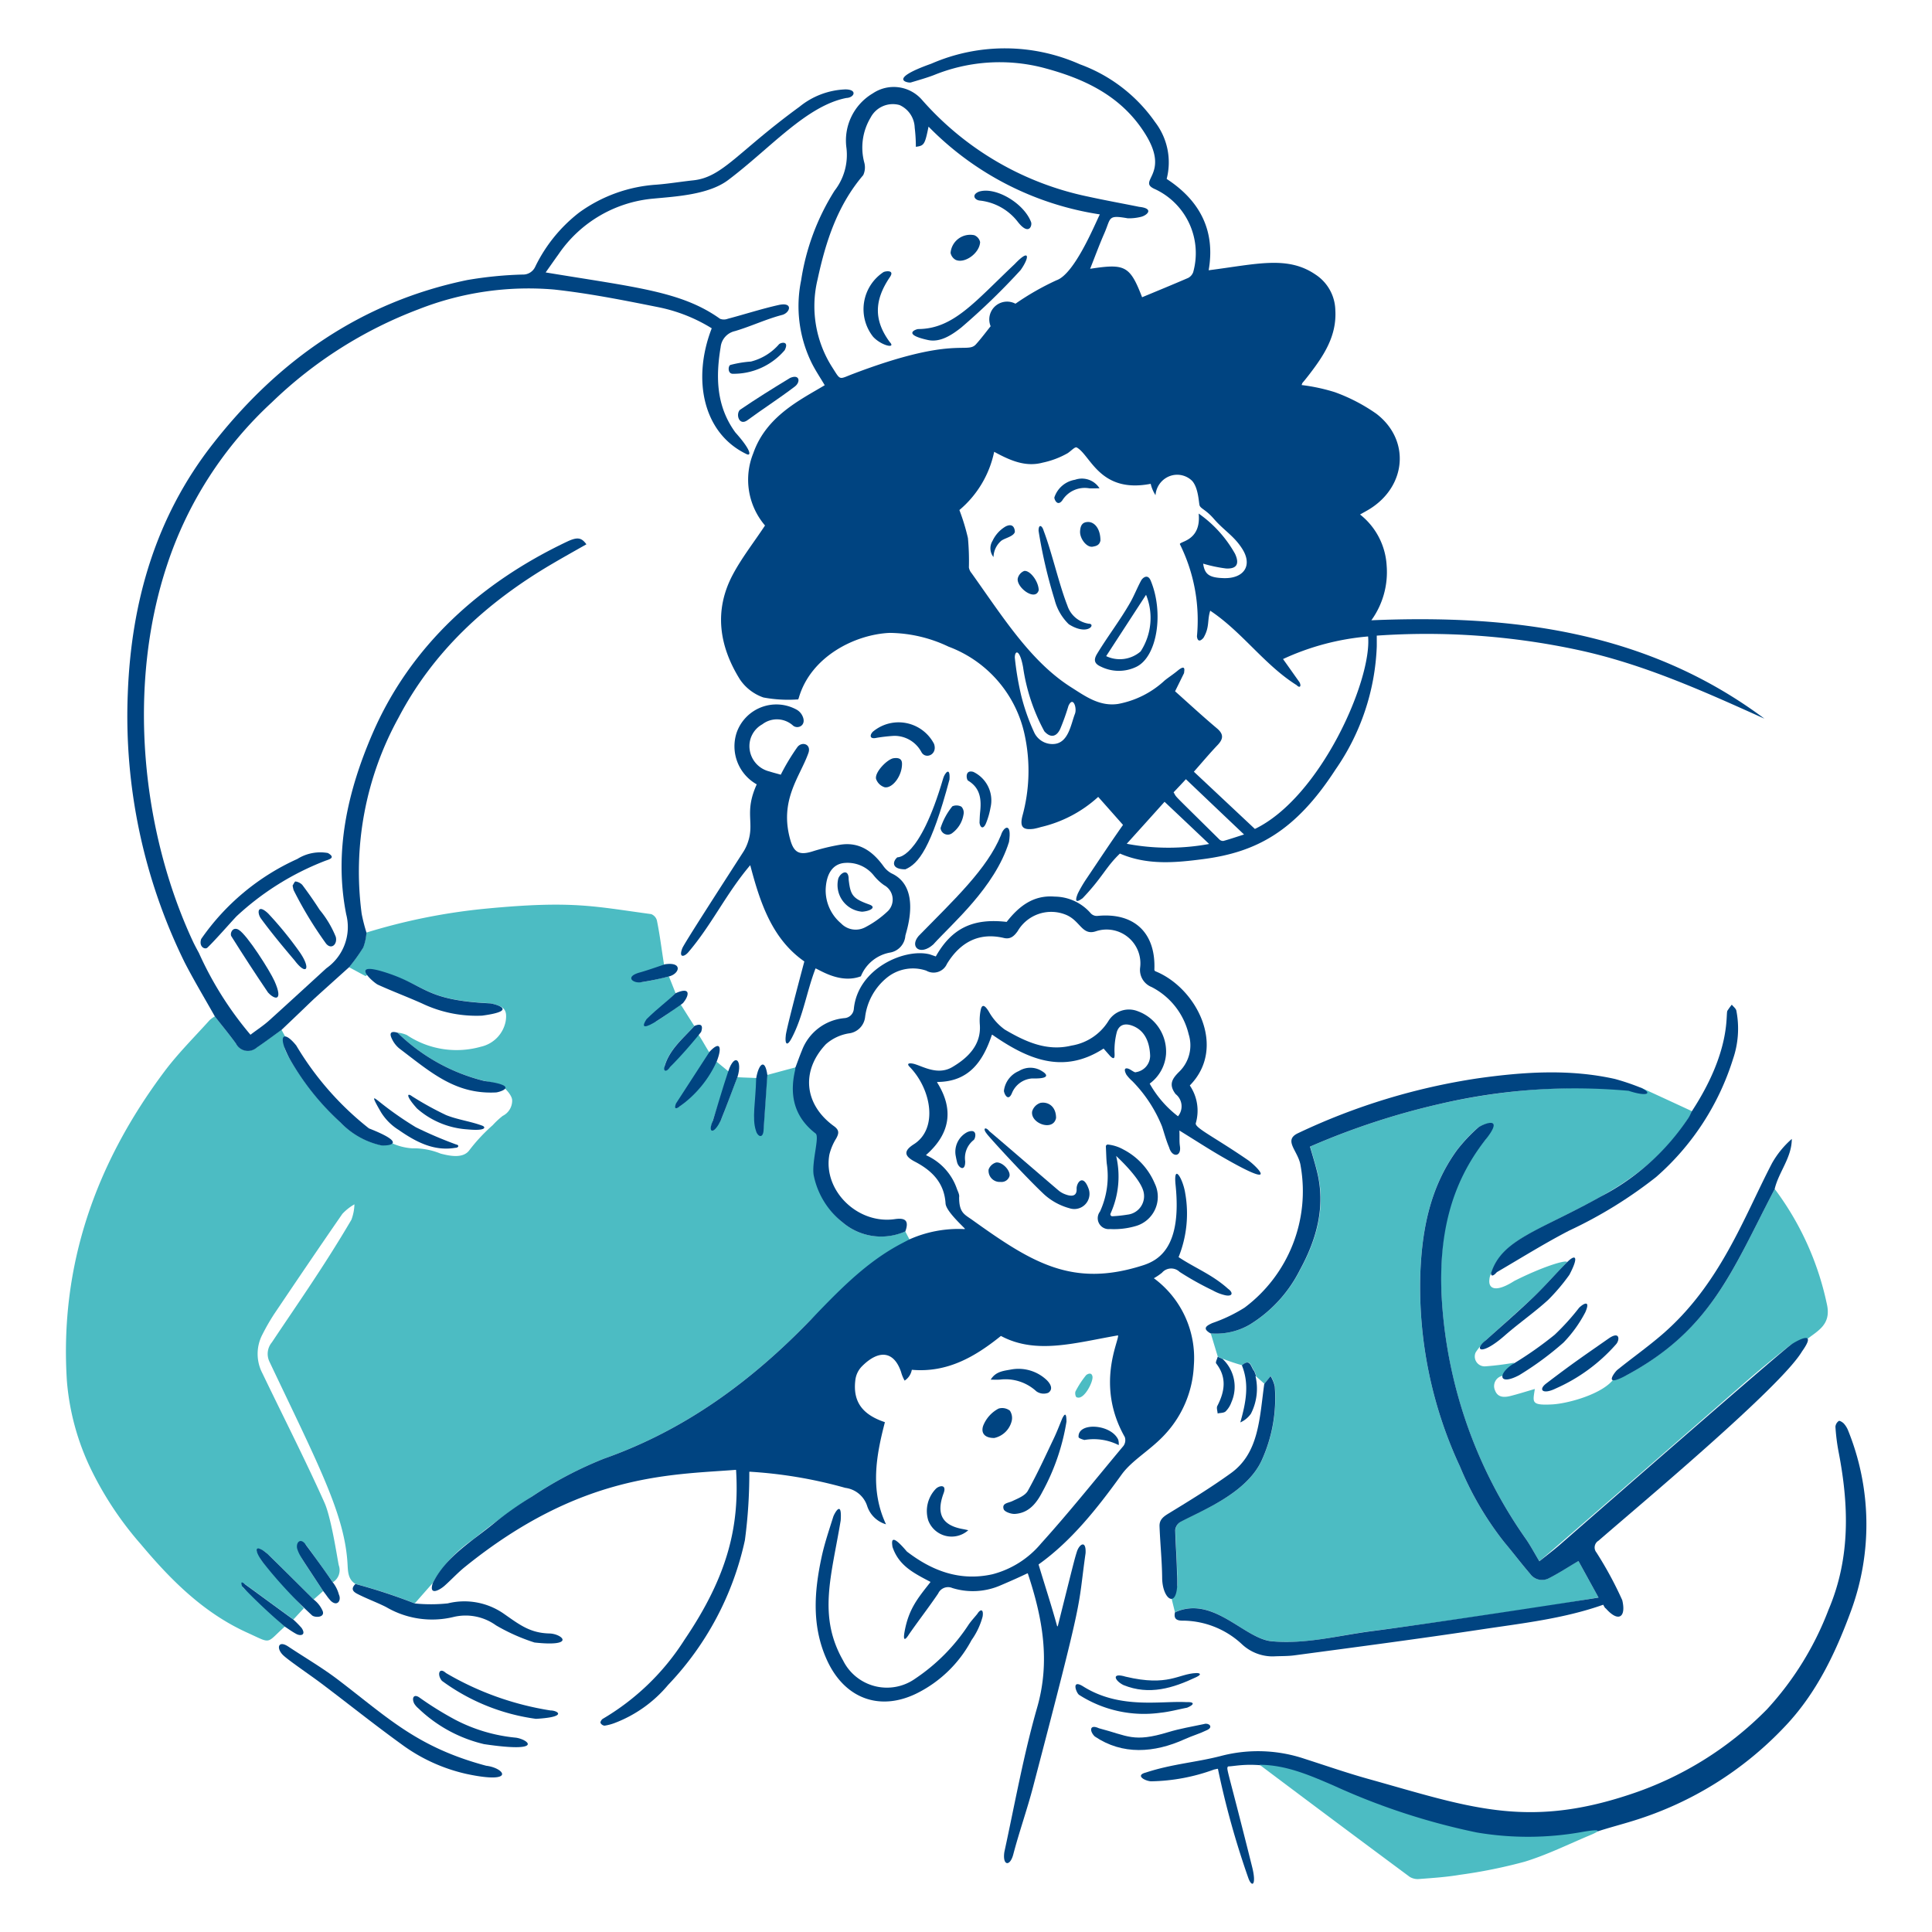<svg viewBox="0 0 200 200" height="200" width="200" xmlns="http://www.w3.org/2000/svg"><path d="M79.414,111.28c.969-.249,2.137-.585,3.106-.825a3.454,3.454,0,0,1-.072.384,5.727,5.727,0,0,0,2.186,6.445c.372.286-.4,2.873-.177,4.331a7.988,7.988,0,0,0,2.73,4.891,6.136,6.136,0,0,0,6.525.961c.136.28.344.656.488.937a93.738,93.738,0,0,0-10.255,8.2c-6.113,6.344-13.01,11.422-21.423,14.394A40.239,40.239,0,0,0,55,154.966a73.486,73.486,0,0,0-6.028,4.395,13.527,13.527,0,0,0-4.187,4.523c-.616.7-1.233,1.4-1.849,2.1a53.458,53.458,0,0,0-6.149-2.018c-.768-.48-.768-1.305-.808-2.033-.281-5.141-2.983-10.224-8.094-20.991a1.86,1.86,0,0,1,.256-1.977c2.491-3.745,5.406-7.87,8.238-12.7a4.974,4.974,0,0,0,.312-1.593,5.281,5.281,0,0,0-1.248.985c-2.385,3.443-4.73,6.91-7.069,10.383a22.046,22.046,0,0,0-1.193,2.073,4.334,4.334,0,0,0-.008,4.067c2.141,4.461,4.4,8.871,6.42,13.385.728,1.626,1.374,6.085,1.481,6.485a1.476,1.476,0,0,1-.616,1.745c-.921-1.289-1.828-2.584-2.77-3.859-.112-.152-.424-.168-.641-.248a1.317,1.317,0,0,0-.1.689c.176.939.048.572,2.506,4.327-.328.3-.656.58-.985.876-5.858-5.8-4.466-4.54-5.6-5.267-.1.08-.193.168-.281.248.734,1.362-.492-.048,4.868,5.924-.361.384-.721.776-1.081,1.161-1.681-1.225-3.362-2.458-5.044-3.683-.088.08-.184.16-.272.232.16.3.649.576.881.777,1.3,1.126,2.233,2.3,3.554,3.4-2.017,1.809-1.3,1.82-3.9.641-4.509-2.045-7.894-5.428-11.032-9.175a35,35,0,0,1-5.075-7.605,25.722,25.722,0,0,1-2.562-9.286c-.767-11.969,3-22.55,10.1-32.031,1.409-1.88,3.1-3.556,4.683-5.315a3.2,3.2,0,0,1,.536-.385c.721.929,1.467,1.833,2.162,2.778a1.4,1.4,0,0,0,2.177.425c.874-.584,1.706-1.217,2.554-1.826.16.289.312.577.472.865-.432.817.014,1.49.385,2.145a28.208,28.208,0,0,0,5.243,6.565,8.26,8.26,0,0,0,4.187,2.37,3.49,3.49,0,0,0,1.145-.2,5.89,5.89,0,0,0,2.105.536,7.334,7.334,0,0,1,2.931.544c1.016.267,2.354.521,2.986-.352A17.8,17.8,0,0,1,51,116.483a8.4,8.4,0,0,1,1.041-.968,1.761,1.761,0,0,0,.977-1.634c-.031-.544-.769-1.224-.769-1.224l-.216-.313c-.624-.152-1.249-.318-1.881-.448a19.472,19.472,0,0,1-9.015-5,3.159,3.159,0,0,1,.977.248,9.272,9.272,0,0,0,7.677,1.209,3.35,3.35,0,0,0,2.562-2.666c.08-.6.112-1.233-.616-1.529a4.776,4.776,0,0,0-1.049-.305c-6.681-.323-6.556-1.834-10.2-2.858-.849-.238-1.777-.608-2.642.049-.576-.3-1.145-.617-1.721-.921a18.811,18.811,0,0,0,1.465-2.042,5.263,5.263,0,0,0,.328-1.537A62.2,62.2,0,0,1,50.41,94.052c8.871-.84,11.054-.226,17,.576a.969.969,0,0,1,.592.657c.312,1.5.5,3.13.753,4.643-.841.28-1.615.654-2.442.968a2.958,2.958,0,0,0-.777.353c.385.136.557.463.917.416.944-.123,1.865-.376,2.794-.584.232.576.46,1.152.692,1.737-1.04,1.008-1.393,1.585-2.625,2.954.6-.224.417.09.736-.112.828-.524,1.617-1.113,2.418-1.673.472.744.936,1.489,1.409,2.225-1.177,1.3-2.61,2.434-3.1,4.211.112.1.224.2.328.3,1.1-1.121,2.081-2.538,3.178-3.65.352.5.849,1.433,1.193,1.937-1.161,1.785-2.226,3.555-3.386,5.34l.24.208a21.792,21.792,0,0,0,2.081-1.953,27.717,27.717,0,0,0,1.769-2.706c.393.336.9.736,1.3,1.072-.592,1.906-1.289,3.755-1.881,5.66.112.048.232.1.344.152.8-.912.175.529,2.386-5.275.648.048,1.465.056,2.105.1-.029,1.27-.268,3.012-.248,4.267a4.042,4.042,0,0,0,.312,1.305l.521-.072C79.15,115.154,79.278,113.217,79.414,111.28Z" fill="#4cbcc3"/><path d="M115.935,88.36c-1.5,1.441-1.769,2.425-3.866,4.627-.265.176-.993.736-.489-.5a13.575,13.575,0,0,1,.8-1.385c1.335-1.981,2.538-3.811,3.874-5.708-.808-.913-1.657-1.874-2.569-2.9a13.234,13.234,0,0,1-5.932,3.122,6.8,6.8,0,0,1-.745.184c-1.129.149-1.443-.2-1.177-1.3a17.65,17.65,0,0,0,.256-8.358,12.529,12.529,0,0,0-7.893-9.2,14.434,14.434,0,0,0-6.1-1.425c-3.595.16-8.164,2.452-9.4,6.717-.041.143-.136.272-.08.168a13.923,13.923,0,0,1-3.586-.2A4.844,4.844,0,0,1,76.6,70.339c-2.146-3.438-2.716-7.118-.753-10.831.928-1.754,2.178-3.339,3.347-5.108a7.3,7.3,0,0,1-1.209-7.493c1.343-3.859,4.954-5.56,7.389-7.029-.48-.824-1.041-1.633-1.449-2.514a13.333,13.333,0,0,1-.993-8.341,24.191,24.191,0,0,1,3.459-9.279,6.025,6.025,0,0,0,1.233-4.427,5.664,5.664,0,0,1,2.73-5.652,3.874,3.874,0,0,1,5.115.7,31.322,31.322,0,0,0,17.188,9.991c1.745.383,3.514.7,5.268,1.056,1.569.168.848.855.232,1.025a5.052,5.052,0,0,1-1.417.16c-2.114-.368-1.714-.048-2.426,1.569-.521,1.185-.961,2.4-1.465,3.659,3.587-.545,4.115-.352,5.38,2.946,1.6-.665,3.192-1.318,4.771-2a1.1,1.1,0,0,0,.52-.6,7.314,7.314,0,0,0-3.9-8.566c-2.068-.873,1.585-1.444-1.025-5.676-2.473-4.011-6.38-5.82-10.727-6.949a18.065,18.065,0,0,0-11.208.8c-.777.295-1.578.517-2.378.76-.208.064-2.562-.28,2.122-1.945a19.079,19.079,0,0,1,15.394.064,16.287,16.287,0,0,1,7.782,5.988,6.838,6.838,0,0,1,1.193,5.876c3.466,2.258,5.059,5.38,4.347,9.455,5.008-.644,8.161-1.532,11.055.44a4.529,4.529,0,0,1,2.058,3.7c.155,2.666-1.2,4.7-2.722,6.676-.876,1.132-.615.68-.769,1.065a19.306,19.306,0,0,1,3.435.737,18.3,18.3,0,0,1,4.3,2.233c3.537,2.707,3.125,7.5-.7,9.871-.3.184-.6.344-.985.56a7.256,7.256,0,0,1,2.754,5.292,8.519,8.519,0,0,1-1.585,5.66c14.626-.616,28.572,1.145,40.692,10.183-6.292-2.834-12.584-5.686-19.4-7.133A74.642,74.642,0,0,0,142.522,65.8c0,.408.006.785,0,1.153a23.913,23.913,0,0,1-4.283,12.729c-4.155,6.4-8.189,8.537-13.69,9.254C121.666,89.312,118.761,89.585,115.935,88.36ZM105.12,31.44a27.6,27.6,0,0,1,4.243-2.425c1.857-.64,3.914-5.652,4.491-6.821a31.411,31.411,0,0,1-17.732-9.086c-.377,1.857-.457,1.977-1.313,2.089a16.529,16.529,0,0,0-.12-1.985,2.657,2.657,0,0,0-1.57-2.338,2.593,2.593,0,0,0-2.994,1.3,6.03,6.03,0,0,0-.664,4.619,1.906,1.906,0,0,1-.1,1.337C86.7,21.246,85.48,25,84.642,28.9a11.753,11.753,0,0,0,1.513,9.126c.9,1.409.648,1.25,2.169.672C98.84,34.7,100.1,36.686,101.037,35.635c.59-.659,1.121-1.377,1.513-1.865A1.843,1.843,0,0,1,105.12,31.44Zm29.412,39.2c.208.417.008.617-.3.289-3.346-2.1-5.628-5.5-8.95-7.71-.328,1.025-.04,1.69-.7,2.81-.616.7-.68-.136-.672-.184a17.673,17.673,0,0,0-1.761-9.494c-.162-.32,2.225-.281,1.937-3.187a12.6,12.6,0,0,1,3.763,4.163c.482,1.032.192,1.587-.937,1.521a14.738,14.738,0,0,1-2.362-.5c.16,1.121.633,1.457,2.138,1.5,2.065.055,3.01-1.289,1.913-3.026-.849-1.345-1.883-1.888-2.938-3.106-.81-.936-1.321-1.033-1.473-1.369-.1-.225-.1-1.8-.777-2.562a2.2,2.2,0,0,0-2.321-.5,2.288,2.288,0,0,0-1.473,1.977,3.717,3.717,0,0,1-.5-1.177c-5.276,1.023-6.212-2.967-7.653-3.762-.185-.1-.568.344-.944.592a8.912,8.912,0,0,1-2.586.977c-1.817.489-3.419-.256-5.02-1.121a10.722,10.722,0,0,1-3.6,6.028A21.827,21.827,0,0,1,100.2,55.7a25.824,25.824,0,0,1,.1,3.042,1.206,1.206,0,0,0,.273.585c3.287,4.61,6.137,9.176,10.319,11.824,1.465.928,2.93,2.005,4.851,1.721a9.677,9.677,0,0,0,4.811-2.418c.344-.288.9-.648,1.353-1.024.978-.808.625.2.673.232-.464.944-.464.944-.937,1.9,1.417,1.265,2.844,2.583,4.331,3.835.722.607.67,1.1.064,1.737-.828.869-1.593,1.785-2.449,2.754,2.161,2.025,4.243,3.979,6.316,5.924,6.765-3.258,12.128-15.379,11.72-19.926a26.154,26.154,0,0,0-8.806,2.338C133.451,69.106,133.988,69.875,134.532,70.635Zm-9.358,16.732c-1.593-1.513-3.066-2.906-4.62-4.371-1.224,1.369-2.513,2.794-3.914,4.347A23.169,23.169,0,0,0,125.174,87.367Zm-3.683-5.348c.434.679-.53-.336,4.747,4.884a.528.528,0,0,0,.417.144c.722-.2,1.433-.448,2.129-.665-2.041-1.937-4.011-3.81-6.02-5.724C122.38,81.083,121.947,81.539,121.491,82.019Zm-10.9-8.9a24.067,24.067,0,0,1-.833,2.322c-.39.857-1.025.961-1.649.256a19.83,19.83,0,0,1-2.2-6.637c-.35-1.905-.856-1.753-.856-.992a30.729,30.729,0,0,0,.64,3.842,21.434,21.434,0,0,0,1.345,3.859,2.085,2.085,0,0,0,2.106,1.241c1.479-.141,1.719-2.064,2.137-3.13C111.511,73.278,111.068,71.972,110.588,73.117Z" fill="#004481"/><path d="M154.186,132.422c-.136.929.544,1.473,2.57.184,2.89-1.465,5.415-2.241,5.479-1.953-3.925,4.086-1.692,2.023-8.405,8.078A7.1,7.1,0,0,0,152.761,140a1.021,1.021,0,0,0,1.016,1.441,29.023,29.023,0,0,0,2.987-.377l-1.153,1.345a1.088,1.088,0,0,0-.841,1.537c.29.76.985.722,1.641.553.833-.215,1.649-.473,2.474-.713-.2,1.361-.432,1.71,1.761,1.6,1.665-.082,5.22-1.064,6.389-2.61a7.04,7.04,0,0,0,1.345-.424c8.905-4.843,10.962-10.94,15.338-19.269a30.2,30.2,0,0,1,5.38,11.832c.567,2.33-1.073,2.882-2.274,3.915a4.119,4.119,0,0,0-1.489.408c-1.659,1.3-3.29,2.642-4.875,4.027-6.307,5.509-20.318,17.708-21.111,18.348-.5-.832-.89-1.568-1.353-2.249a48.026,48.026,0,0,1-8.782-25.6c-.209-5.764.685-11.235,4.588-15.827a5.323,5.323,0,0,0,.6-1.425c-.072-.072-.144-.152-.216-.224a3.41,3.41,0,0,0-1.177.432,15.862,15.862,0,0,0-2.162,2.3c-2.774,3.792-3.637,8.19-3.818,12.769a43.975,43.975,0,0,0,4.107,20.03,32.723,32.723,0,0,0,4.595,7.837c.905,1.073,1.746,2.193,2.658,3.25a1.522,1.522,0,0,0,1.9.489c1.042-.525,2.025-1.169,3.106-1.81.641,1.161,1.313,2.394,2.082,3.787-2.242.368-4.347.755-6.461,1.065-5.667.831-11.328,1.675-17.012,2.409-3.442.445-6.845,1.4-10.367,1.049-2.911-.289-6.072-4.8-10.007-2.994-.144-.6-.3-1.209-.44-1.809.9-.5.68-1.377.672-2.138-.016-1.529-.153-3.058-.184-4.595a1.128,1.128,0,0,1,.521-.816c2.116-1.173,6.816-2.868,8.437-6.4a15.561,15.561,0,0,0,1.345-7.645,3.874,3.874,0,0,0-.432-1.065c-.216.272-.44.545-.656.817-.3-.264-.6-.537-.9-.8l.064-.008c-.064-.168-.128-.344-.192-.512-.352-.352-.376-1.409-1.281-.6a20.42,20.42,0,0,1-2.514-.88c-.248-.809-.488-1.617-.736-2.426a6.876,6.876,0,0,0,4.051-.9,14.036,14.036,0,0,0,5.187-5.635c1.768-3.228,2.727-6.622,1.761-10.328-.215-.824-.464-1.633-.7-2.465a76.051,76.051,0,0,1,13.5-4.435,65.266,65.266,0,0,1,20.014-1.4c.232.024.488-.168.729-.265q2.641,1.214,5.291,2.442a7.34,7.34,0,0,1-.344.673c-4.155,6.5-10.48,8.785-16.123,11.8-1.848.987-3.579,2.129-4.307,4.259A1.57,1.57,0,0,0,154.186,132.422Z" fill="#4cbcc3"/><path d="M93.72,127.475a6.152,6.152,0,0,1-6.525-.961,8.3,8.3,0,0,1-2.97-4.9c-.2-1.381.635-3.947.208-4.275-2.233-1.719-2.735-3.986-2.113-6.6a.824.824,0,0,0,.008-.192c.224-.592.434-1.192.68-1.785a5.2,5.2,0,0,1,4.46-3.37,1.041,1.041,0,0,0,.92-.945c.4-4.186,5.252-6.316,7.862-5.652l.624.216c1.633-2.9,3.827-3.979,7.317-3.578.016,0,.024,0,.032-.016,1.249-1.585,2.738-2.786,4.964-2.6a4.992,4.992,0,0,1,3.714,1.713.854.854,0,0,0,.681.288c3.826-.39,6.092,1.745,5.916,5.6.024.04.048.072.072.112,4.275,1.7,7.474,7.873,3.618,11.816-.008.008-.016.032-.008.04a4.632,4.632,0,0,1,.609,3.883c-.137.481,1.9,1.419,5.427,3.843.712.489,3.629,3.294-2.7-.36-1.457-.842-2.866-1.762-4.427-2.722.032.64-.018,1.137.056,1.617.172,1.129-.809,1.209-1.113.144-.3-.7-.5-1.449-.737-2.178a14.328,14.328,0,0,0-3.074-4.691,4.032,4.032,0,0,1-.616-.672c-.4-.75.024-.761.44-.5.168.1.464.313.544.24a1.722,1.722,0,0,0,1.473-1.7c-.056-1.577-.664-2.689-1.881-3.122-.7-.248-1.306-.12-1.561.641a7.532,7.532,0,0,0-.248,2.065c.023.5.056.945-.448.448-.265-.3-.473-.536-.681-.776-4.2,2.722-7.885,1.089-11.512-1.425a.035.035,0,0,0-.056.016c-.907,2.7-2.337,4.843-5.628,4.867a.039.039,0,0,0-.032.056c1.746,2.774,1.361,5.292-1.129,7.485a.034.034,0,0,0,.008.056,5.905,5.905,0,0,1,3.147,3.419c.1.3.3.632.248.912-.008,1.626.561,1.784,1.369,2.362,6.164,4.411,10.351,7.043,17.668,4.691,1.721-.553,4.022-1.985,3.37-8.309-.242-2.346.758-.657.993.824a12.068,12.068,0,0,1-.673,6.613.029.029,0,0,0,.016.04c1.706,1.129,3.475,1.8,5.1,3.266.528.368.5.814-.264.672a4.776,4.776,0,0,1-1.329-.512,30.932,30.932,0,0,1-3.426-1.913,1.256,1.256,0,0,0-1.826.088,5.952,5.952,0,0,1-.84.568,10.247,10.247,0,0,1,4.139,9.039,11.189,11.189,0,0,1-2.914,7.044c-1.513,1.684-3.467,2.72-4.564,4.243-2.53,3.515-5.211,6.885-8.574,9.287-.016.008-.016.024-.016.04.657,2.185,1.337,4.253,1.914,6.356a.039.039,0,0,0,.072,0c1.638-6.54,1.71-6.855,1.969-7.685.253-.81.977-1.265.905.136-.872,6.143.035,3.334-5.436,24.2-.615,2.346-1.432,4.643-2.049,6.989-.344,1.305-1.137,1.16-.921-.257,1.089-5,1.987-10.054,3.394-14.954,1.387-4.827.546-9.305-.96-13.858-.034-.1-.019.022-2.93,1.257a7.159,7.159,0,0,1-4.892.232,1.124,1.124,0,0,0-1.465.569c-.964,1.423-2.02,2.783-3,4.195-.066.1-.762,1.26-.464-.32.427-2.265,1.321-3.355,2.65-5.036a.039.039,0,0,0-.008-.056c-1.739-.912-3.259-1.673-3.907-3.611-.064-.48-.264-1.593,1.489.481,2.626,2.017,5.507,3.1,8.862,2.353a9.75,9.75,0,0,0,5.036-3.194c2.952-3.267,5.7-6.722,8.525-10.095a1.014,1.014,0,0,0,.137-.912c-3.063-5.389-.556-10.02-.7-10.528-4.431.765-8.459,2.007-12.1.072a.036.036,0,0,0-.04,0c-2.65,2.13-5.524,3.819-9.207,3.491a1.7,1.7,0,0,1-.744,1.121,3.746,3.746,0,0,1-.368-.889c-.717-2.139-2.258-2.386-4.043-.6a2.437,2.437,0,0,0-.689,1.409c-.276,2.187.649,3.57,3.026,4.371.016.008.032.024.024.04-.912,3.49-1.529,7.012.12,10.543a2.912,2.912,0,0,1-1.953-1.905,2.733,2.733,0,0,0-2.257-1.866,46.769,46.769,0,0,0-9.9-1.673.037.037,0,0,0-.04.032,52.011,52.011,0,0,1-.457,7.061,31.266,31.266,0,0,1-7.949,14.978,13.405,13.405,0,0,1-5.564,3.955,5.006,5.006,0,0,1-1.017.264.523.523,0,0,1-.416-.288c-.039-.1.112-.353.24-.424a25.076,25.076,0,0,0,8.454-8.182c4.568-6.732,5.686-11.873,5.34-17.556,0-.024-.016-.04-.04-.032-6.822.525-16.067.383-28.028,10.047-.744.6-1.393,1.313-2.113,1.953-.513.456-1.657,1.073-1.217-.28,1.385-2.778,4.107-4.354,6.4-6.236a34.74,34.74,0,0,1,3.859-2.714A40.131,40.131,0,0,1,62.522,151c8.415-2.968,15.31-8.05,21.423-14.394,2.675-2.776,5.354-5.595,8.758-7.537.464-.265.953-.512,1.425-.761a12.445,12.445,0,0,1,5.716-1.072.037.037,0,0,0,.024-.064c-.561-.574-1.941-1.874-1.985-2.594-.133-2.161-1.434-3.418-3.187-4.331-1.105-.576-1.175-1.111-.088-1.8,2.517-1.6,1.82-5.686-.448-8.014-.32-.328-.072-.4.328-.328.865.16,2.5,1.3,4.091.36,1.65-.968,3.028-2.337,2.85-4.435a5.388,5.388,0,0,1,.088-1.449c.166-.876.608-.256.849.144a5.737,5.737,0,0,0,1.649,1.857c2.122,1.248,4.347,2.282,6.9,1.658a5.538,5.538,0,0,0,3.818-2.53,2.486,2.486,0,0,1,3.018-1.041,4.454,4.454,0,0,1,2.955,4.475,4.16,4.16,0,0,1-1.674,3.018c-.016.016-.008.032.008.056a11.067,11.067,0,0,0,2.906,3.339,1.615,1.615,0,0,0-.248-2.3c-.768-1.009-.321-1.618.36-2.3a3.807,3.807,0,0,0,.993-3.89,7.422,7.422,0,0,0-3.843-4.892,1.905,1.905,0,0,1-1.184-1.993,3.5,3.5,0,0,0-4.547-3.787c-1.5.52-1.624-1.132-3.211-1.729a4.017,4.017,0,0,0-4.915,1.721c-.366.522-.76.871-1.425.713-2.656-.632-4.582.519-5.9,2.682a1.512,1.512,0,0,1-2.138.7,4.276,4.276,0,0,0-4.059.713,6.242,6.242,0,0,0-2.273,4.083,1.915,1.915,0,0,1-1.7,1.7,4.735,4.735,0,0,0-2.362,1.12c-2.614,2.774-2.236,6.256.833,8.478.576.417.522.754.232,1.281a5.8,5.8,0,0,0-.7,1.657c-.688,3.718,2.93,7.27,6.805,6.685C93.784,126.042,94.1,126.418,93.72,127.475Z" fill="#004481"/><path d="M37.937,96.541a5.474,5.474,0,0,1-.328,1.537,18.811,18.811,0,0,1-1.465,2.042c-5.447,4.91-2.228,1.97-7,6.492-.848.609-1.687,1.244-2.554,1.826a1.393,1.393,0,0,1-2.177-.425c-.688-.945-1.441-1.857-2.162-2.778-1.048-1.865-2.153-3.7-3.13-5.595a57.753,57.753,0,0,1-5.892-27.868c.36-9.478,2.89-18.26,8.79-25.8C28.8,37.293,37.407,31.256,48.36,28.991a39.954,39.954,0,0,1,5.724-.569,1.385,1.385,0,0,0,1.329-.824,15.791,15.791,0,0,1,4.547-5.6,15.328,15.328,0,0,1,8.006-2.882c1.273-.1,2.538-.313,3.811-.449,3.025-.321,4.6-2.958,10.983-7.613a7.985,7.985,0,0,1,4.764-1.8c1.272.011.92.857.088.889-4.151.812-7.905,5.242-12.241,8.5-2.037,1.532-5.5,1.7-7.693,1.914a13.286,13.286,0,0,0-9.855,5.756c-.456.632-.9,1.273-1.337,1.889,9.334,1.547,14.078,1.957,18.053,4.8a1.115,1.115,0,0,0,.792,0c1.756-.463,3.488-1.028,5.26-1.425,1.569-.351,1.2.81.376,1.025-1.665.434-3.234,1.186-4.883,1.673A1.9,1.9,0,0,0,74.6,35.939c-.518,3.115-.449,6.117,1.521,8.823,1.673,1.865,1.65,2.479,1.168,2.249-4.535-2.162-5.651-7.773-3.61-13.025A16.721,16.721,0,0,0,68.15,31.8c-3.57-.715-7.157-1.431-10.775-1.826a31.086,31.086,0,0,0-14.026,2.034,44.439,44.439,0,0,0-15.195,9.63A39.875,39.875,0,0,0,17.307,58.451c-4.2,12.607-2.645,27.62,2.674,39.027.19.409.608,1.169.608,1.169a35.79,35.79,0,0,0,5.34,8.47c.68-.521,1.344-.946,1.929-1.473,1.895-1.708,5.846-5.338,5.94-5.42a5.219,5.219,0,0,0,2.042-5.572c-1.279-6.461.127-12.7,2.714-18.693C42.5,66.822,49.763,60.319,58.68,56.081c1.128-.536,1.521-.416,2.025.265-1.185.672-2.377,1.338-3.546,2.025C50.47,62.3,44.892,67.352,41.252,74.3a33.043,33.043,0,0,0-3.811,20.3A17.65,17.65,0,0,0,37.937,96.541Z" fill="#004481"/><path d="M121.635,166.91c3.936-1.805,7.146,2.727,10.007,2.994,3.516.329,6.917-.6,10.367-1.048,5.677-.731,21.231-3.1,23.473-3.475-.769-1.393-1.441-2.626-2.082-3.786-1.081.64-2.064,1.284-3.106,1.809a1.52,1.52,0,0,1-1.9-.489c-.914-1.063-1.761-2.185-2.658-3.25a32.85,32.85,0,0,1-4.595-7.837,43.936,43.936,0,0,1-4.107-20.03c.177-4.571,1.037-8.969,3.818-12.769a16.8,16.8,0,0,1,2.162-2.3c.282-.262,2.905-1.449.793,1.217-3.741,4.722-4.8,10.063-4.588,15.827a48.085,48.085,0,0,0,8.782,25.6c.463.681.849,1.409,1.353,2.25.8-.641,1.53-1.193,2.218-1.794,6.305-5.509,22.1-19.292,23.768-20.582.375-.29,2.986-1.841,1.2.657-2.2,3.7-16.876,15.947-21.062,19.589a.812.812,0,0,0-.217,1.217,38.151,38.151,0,0,1,2.674,4.939c.417,1.73-.36,2.37-1.7.857-.12-.056-.184-.248-.272-.384-4.1,1.449-8.4,1.921-12.649,2.562-6.42.968-12.855,1.812-19.293,2.673-.729.1-1.465.072-2.2.112a4.652,4.652,0,0,1-3.3-1.3,9.06,9.06,0,0,0-6-2.4C121.931,167.782,121.459,167.679,121.635,166.91Z" fill="#004481"/><path d="M127.167,182.857c-.5.112-1,.216-1.5.328a19.842,19.842,0,0,1-6.541,1.217c-.688-.071-1.609-.632-.5-.912,2.738-.9,5.244-1.05,7.83-1.73a15.137,15.137,0,0,1,8.6.313c2.185.7,4.356,1.456,6.565,2.073,10.3,2.874,16.29,5.2,27.027,1.641a35.414,35.414,0,0,0,14.282-8.854,32.01,32.01,0,0,0,6.356-10.287c2.3-5.4,2.113-10.9,1.017-16.491a20.781,20.781,0,0,1-.3-2.466.814.814,0,0,1,.352-.593c.08-.055.4.136.536.289a2.4,2.4,0,0,1,.44.736,25.929,25.929,0,0,1,.273,18.669c-1.6,4.356-3.577,8.5-6.8,11.9a36.147,36.147,0,0,1-15.683,9.783c-1.234.387-2.6.735-3.883,1.161-.44.04-.872.047-1.3.12a31.519,31.519,0,0,1-11.056.072,63.408,63.408,0,0,1-14.794-4.851C131.241,181.842,128.24,182.841,127.167,182.857Z" fill="#004481"/><path d="M84.425,100.248c-.92,2.386-1.278,4.969-2.473,7.221-.524.987-.7.5-.609-.24-.016-.392,1.3-5.372,1.922-7.7-3.315-2.313-4.564-6.012-5.6-9.966-2.53,2.986-3.961,6.142-6.413,9.014-.409.479-1.016.624-.624-.4.12-.393,4.344-6.916,6.34-10.023a4.426,4.426,0,0,0,.441-.929c.737-2.083-.4-3.1.928-6.028a4.519,4.519,0,0,1-2.073-5.372,4.354,4.354,0,0,1,6.188-2.37,1.444,1.444,0,0,1,.592.609c.537,1.041-.5,1.488-.984,1.017a2.48,2.48,0,0,0-3.146-.1A2.578,2.578,0,0,0,77.6,77.56a2.7,2.7,0,0,0,2.049,2.3c.392.128.793.224,1.177.336a22.376,22.376,0,0,1,1.737-2.882c.49-.591,1.441-.264,1.121.641-.876,2.479-3.056,4.89-1.857,9.038.384,1.329,1,1.548,2.305,1.137a21.371,21.371,0,0,1,2.778-.673c2.026-.349,3.423.661,4.547,2.21a2.508,2.508,0,0,0,.817.736c3.17,1.441,1.545,6,1.449,6.461A1.915,1.915,0,0,1,92.191,98.6a4.031,4.031,0,0,0-3.074,2.466C87.035,101.857,84.978,100.472,84.425,100.248Zm1.049-8.206a4.467,4.467,0,0,0,1.593,3.547,2.1,2.1,0,0,0,2.49.408,10.3,10.3,0,0,0,2.378-1.7,1.692,1.692,0,0,0-.417-2.666,5.2,5.2,0,0,1-1.064-1,3.47,3.47,0,0,0-2.938-1.305C86.21,89.392,85.548,90.442,85.474,92.042Z" fill="#004481"/><path d="M130.393,182.689c2.754.016,5.2,1.089,7.67,2.154a69.385,69.385,0,0,0,14.794,4.851,31.729,31.729,0,0,0,11.055-.072c2.72-.454.913.264.665.368-2.234.937-4.426,2.022-6.733,2.73a52.9,52.9,0,0,1-6.732,1.361c-1.385.234-2.786.328-4.187.432a1.59,1.59,0,0,1-.985-.216Q138.148,188.519,130.393,182.689Z" fill="#4cbcc3"/><path d="M169.853,112.6c1.272.584.7.968-1.265.32a61.509,61.509,0,0,0-19.478,1.345,76.132,76.132,0,0,0-13.5,4.435c.24.832.494,1.649.7,2.465.953,3.7.008,7.093-1.761,10.328a13.985,13.985,0,0,1-5.187,5.636,6.9,6.9,0,0,1-4.051.9c-.921-.528-.368-.807.184-1.065a15.965,15.965,0,0,0,3.346-1.6,15.06,15.06,0,0,0,5.8-14.674c-.22-1.549-1.875-2.642-.248-3.394a66.165,66.165,0,0,1,18.645-5.676c4.707-.658,9.427-.977,14.13.072A23.882,23.882,0,0,1,169.853,112.6Z" fill="#004481"/><path d="M154.362,131.774c1.143-3.519,4.949-4.332,11.352-7.91a24.278,24.278,0,0,0,9.078-8.149c.136-.217.232-.449.344-.673,4.119-6.293,3.48-10.056,3.683-10.407a7.232,7.232,0,0,1,.456-.632c.16.208.426.392.472.624a9.7,9.7,0,0,1-.352,5.02,26.847,26.847,0,0,1-7.957,12.2,45.92,45.92,0,0,1-9.023,5.556c-2.545,1.321-4.979,2.842-7.461,4.291C154.37,132.358,154.328,131.877,154.362,131.774Z" fill="#004481"/><path d="M101.717,167.359a7.521,7.521,0,0,1-1.144,2.425,12.955,12.955,0,0,1-5.692,5.524c-3.867,1.889-7.476.488-9.271-3.45-1.584-3.475-1.335-7.037-.568-10.624.3-1.425.781-2.827,1.217-4.219.095-.3.928-1.873.768.393-.97,5.8-2.369,9.882.248,14.482a5.066,5.066,0,0,0,7.47,1.881,19.653,19.653,0,0,0,5.547-5.62c.266-.375.577-.712.873-1.073C101.525,166.5,101.845,166.6,101.717,167.359Z" fill="#004481"/><path d="M183.71,123.1c-4.41,8.435-6.55,14.538-15.338,19.269-2.53,1.362-1.192-.359-.953-.552,1.535-1.241,3.156-2.384,4.651-3.675,6.016-5.191,8.463-12.158,11.376-17.74a9.58,9.58,0,0,1,2.041-2.5C185.479,119.862,184.127,121.319,183.71,123.1Z" fill="#004481"/><path d="M130.874,143.27c.216-.272.44-.545.656-.817a3.64,3.64,0,0,1,.432,1.065,15.525,15.525,0,0,1-1.345,7.645c-1.582,3.452-6.244,5.215-8.437,6.4a1.1,1.1,0,0,0-.521.816c.034,1.529.168,3.058.184,4.595.289,3.843-1.514,2.786-1.537.377-.017-1.786-.207-3.563-.272-5.348-.024-.656.361-.976.913-1.313,2.2-1.343,4.408-2.694,6.492-4.2C130.32,150.4,130.378,146.886,130.874,143.27Z" fill="#004481"/><path d="M48.312,183.642a17.911,17.911,0,0,1-6.756-3.082c-2.812-2.031-5.523-4.205-8.294-6.293-1.2-.905-3.487-2.441-4-2.97-.69-.719-.429-1.517.577-.848,1.723,1.146,3.523,2.192,5.163,3.442,5.172,3.941,8.181,6.986,15.331,8.9C52.259,183.017,53.439,184.733,48.312,183.642Z" fill="#004481"/><path d="M36.792,163.972a57.809,57.809,0,0,1,6.149,2.018,16.815,16.815,0,0,0,3.41-.008,7.135,7.135,0,0,1,5.828,1.088c1.594,1.112,2.69,1.98,4.691,2.026,1.337.03,2.81,1.409-1.537.936a19.811,19.811,0,0,1-3.987-1.777A5.385,5.385,0,0,0,46.9,167.4a9.4,9.4,0,0,1-6.932-1.041c-.912-.459-1.875-.814-2.786-1.265C36.752,164.878,36.16,164.613,36.792,163.972Z" fill="#004481"/><path d="M114.478,118.693a.2.2,0,0,1,.232-.208,4.153,4.153,0,0,1,1.561.5,7.029,7.029,0,0,1,3.267,3.53,3.15,3.15,0,0,1-2.042,4.427,7.977,7.977,0,0,1-2.593.289,1.131,1.131,0,0,1-1.033-1.81,8.753,8.753,0,0,0,.7-4.987C114.521,119.918,114.516,119.405,114.478,118.693Zm1.065.968a9.286,9.286,0,0,1-.576,5.957.2.2,0,0,0,.2.288,14.24,14.24,0,0,0,1.553-.168,1.922,1.922,0,0,0,1.609-2.538C117.854,121.76,115.575,119.7,115.543,119.661Z" fill="#004481"/><path d="M95.1,96.886c3.633-3.716,7.085-6.92,8.518-10.424.272-.912,1.161-1.393.832.7-1.457,4.707-5.908,8.462-7.845,10.615C95.233,98.991,94.128,98.006,95.1,96.886Z" fill="#004481"/><path d="M21.47,98.1c-.247.233-.913-.081-.641-.9A24.205,24.205,0,0,1,30.78,88.92a4.471,4.471,0,0,1,3.162-.616c.9.52.056.672-.32.824a28.611,28.611,0,0,0-9.1,5.692C24.232,95.093,22.275,97.339,21.47,98.1Z" fill="#004481"/><path d="M50.106,180.552a14.632,14.632,0,0,1-6.8-3.707,2.079,2.079,0,0,1-.432-.5c-.29-.608-.008-1.041.592-.585a34.522,34.522,0,0,0,3.643,2.258,17,17,0,0,0,6.292,1.865C54.7,180.062,56.406,181.488,50.106,180.552Z" fill="#004481"/><path d="M102.414,117.1c.616.5,5.389,4.628,7.189,6.156a2.311,2.311,0,0,0,.664.376c.589.229,1.222.272,1.185-.56-.028-.625.67-1.643,1.257.032a1.573,1.573,0,0,1-2.009,1.969,6.4,6.4,0,0,1-2.57-1.393c-1.912-1.778-5.836-6.068-5.98-6.316C101.677,116.779,102.038,116.619,102.414,117.1Z" fill="#004481"/><path d="M124.974,179.087c-.833.407-1.482.568-2.33.952-3.167,1.436-6.452,1.654-9.311-.28-.544-.512-.592-1.321.433-.848,3.009.782,3.553,1.5,7.173.4,1.209-.368,2.473-.577,3.714-.841C125.086,178.318,125.662,178.75,124.974,179.087Z" fill="#004481"/><path d="M55.485,177.934A21.193,21.193,0,0,1,45.751,174c-.521-.608-.313-1.473.416-.808a30.737,30.737,0,0,0,10.823,3.874C57.7,177.061,58.864,177.742,55.485,177.934Z" fill="#004481"/><path d="M93.72,89.993c-1.5,0-1.3-.849-.833-1.241.008-.024,2.27.3,4.756-8.19.153-.525.744-1.281.648.128C96.386,87.839,95.065,89.425,93.72,89.993Z" fill="#004481"/><path d="M156.764,141.116a38.108,38.108,0,0,0,4.178-2.946,24.708,24.708,0,0,0,2.522-2.786c.424-.424,1.233-.888.649.457a13.418,13.418,0,0,1-2.258,3.138,32.132,32.132,0,0,1-4.587,3.378C155.05,143.526,155.026,142.141,156.764,141.116Z" fill="#004481"/><path d="M127.167,182.737c-.207.664-.44-1.055,2.458,10.543.456,1.828,0,2.162-.377,1.193a88.268,88.268,0,0,1-3.178-11.408C125.492,183.065,125.279,183.157,127.167,182.737Z" fill="#004481"/><path d="M110.4,147.177a22.633,22.633,0,0,1-2.489,7.253c-.6,1.16-1.394,2.2-2.85,2.289-.393.023-1.072-.216-1.161-.488-.207-.633.465-.631.889-.833.585-.278,1.327-.561,1.609-1.065.989-1.771,1.833-3.626,2.706-5.459.32-.673.584-1.377.872-2.066C110.259,146.256,110.4,146.312,110.4,147.177Z" fill="#004481"/><path d="M122.884,176.781c-.913.176-1.817.425-2.738.52a12.434,12.434,0,0,1-8.438-1.849c-.288-.192-.858-1.677.425-.872,3.819,2.395,8.041,1.471,10.687,1.625C123.605,176.165,123.741,176.421,122.884,176.781Z" fill="#004481"/><path d="M153.83,138.731c1.633-1.473,3.3-2.915,4.891-4.435,1.216-1.161,2.322-2.449,3.514-3.643.841-.841,1.253-.64.228,1.313a20.235,20.235,0,0,1-2.2,2.6c-1.426,1.3-3.033,2.411-4.483,3.682C153.283,140.438,152.517,139.739,153.83,138.731Z" fill="#004481"/><path d="M160.07,143.214c2.75-2.095,3.658-2.7,6.452-4.651,1.2-.837,1.162.184.761.608a17.963,17.963,0,0,1-6.212,4.555C159.71,144.4,159.2,143.873,160.07,143.214Z" fill="#004481"/><path d="M28.419,101.569c.919,2.07.064,1.977-.673,1.177q-1.945-2.871-3.794-5.82c-.192-.305.141-1.045.76-.673C25.589,96.78,27.942,100.5,28.419,101.569Z" fill="#004481"/><path d="M95.385,77.856a3.16,3.16,0,0,0-2.826-1.681,17.04,17.04,0,0,0-1.793.2c-.881.209-.689-.432-.32-.7a4.135,4.135,0,0,1,6.244,1.329C97.082,78.113,95.817,78.649,95.385,77.856Z" fill="#004481"/><path d="M30.292,91.666c.08-.112.216-.432.3-.416a1.2,1.2,0,0,1,.7.352q.947,1.261,1.8,2.586a10.576,10.576,0,0,1,1.665,2.786c.2.744-.432,1.385-1,.712a40.312,40.312,0,0,1-3.362-5.54A4.017,4.017,0,0,1,30.292,91.666Z" fill="#004481"/><path d="M82.28,40.014c-1.6,1.217-3.29,2.3-4.9,3.483-.849.624-1.233-.561-.8-1.057,1.7-1.161,3.45-2.25,5.22-3.322C82.776,38.7,82.9,39.541,82.28,40.014Z" fill="#004481"/><path d="M27.266,161.8c-1.009-1.329-.969-2.114.456-.921,1.593,1.561,3.17,3.138,4.755,4.707a2.943,2.943,0,0,1,.929,1.193c.24.665-.752.7-1.089.456A48.267,48.267,0,0,1,27.266,161.8Z" fill="#004481"/><path d="M75.827,38.693c-.512-.036-.456-.808-.224-.912a11.428,11.428,0,0,1,2.13-.353,5.7,5.7,0,0,0,2.906-1.785c.175-.193,1.1-.4.592.609A6.946,6.946,0,0,1,75.827,38.693Z" fill="#004481"/><path d="M100.236,158.408a2.584,2.584,0,0,1-4.146-1.024,3.308,3.308,0,0,1,.8-3.275c.352-.336,1.144-.48.793.465-.83,2.231-.068,3.344,1.985,3.714C99.812,158.314,99.956,158.344,100.236,158.408Z" fill="#004481"/><path d="M123.845,173.611c-2.41,1.144-4.876,1.913-7.55.824-.9-.448-1.3-1.329.241-.864,4.432,1.05,5.439-.309,7.293-.376C124.189,173.182,124.469,173.314,123.845,173.611Z" fill="#004481"/><path d="M102.558,142.821c.528-.88,1.4-.912,2.137-1.056a4.25,4.25,0,0,1,3.675,1.113c.376.376.689.929.152,1.3a1.305,1.305,0,0,1-1.241-.152,4.711,4.711,0,0,0-3.762-1.209C103.207,142.839,102.878,142.821,102.558,142.821Z" fill="#004481"/><path d="M30.484,99.407C29.291,98,28.11,96.581,27.018,95.092c-.425-.578-.369-1.592.752-.52a37.694,37.694,0,0,1,3.266,4.011C32.221,100.3,31.733,101.065,30.484,99.407Z" fill="#004481"/><path d="M33.454,164.705c-2.2-3.366-2.38-3.543-2.65-4.263-.262-.7.288-1.377.873-.5.945,1.273,1.881,2.554,2.77,3.859a3.437,3.437,0,0,1,.632,1.257c.288.6-.152,1.305-.84.656C33.83,165.253,33.958,165.353,33.454,164.705Z" fill="#004481"/><path d="M29.491,168.391a59.392,59.392,0,0,1-4.435-4.179c-.1-.352-.136-.568.272-.232,1.682,1.225,3.363,2.458,5.044,3.683a9.926,9.926,0,0,1,.857.872c.488.745-.118.844-.545.617S29.884,168.647,29.491,168.391Z" fill="#004481"/><path d="M102.934,148.858c-.9.016-1.425-.425-1.161-1.249a3.429,3.429,0,0,1,1.6-1.793,1.3,1.3,0,0,1,1.168.216,1.363,1.363,0,0,1,.16,1.177A2.377,2.377,0,0,1,102.934,148.858Z" fill="#004481"/><path d="M79.438,111.288c-.136,1.937-.264,3.874-.4,5.812-.112.856-.665.464-.785-.056-.423-1.271-.033-2.955.024-5.4C78.517,110.175,79.182,109.462,79.438,111.288Z" fill="#004481"/><path d="M126.054,140.452l.5.216a3.957,3.957,0,0,1,.92,4.491,2.527,2.527,0,0,1-.6.953c-.186.166-.545.144-.825.208-.016-.264-.136-.576-.032-.777.778-1.5,1-2.967-.12-4.4C125.808,141.019,126,140.692,126.054,140.452Z" fill="#004481"/><path d="M74.194,109.887a11.567,11.567,0,0,1-3.85,4.659c-.433.32-.561.2-.361-.32,1.161-1.786,2.314-3.571,3.475-5.356C74.651,107.613,74.715,108.574,74.194,109.887Z" fill="#004481"/><path d="M76.34,111.5c-.577,1.513-1.137,3.026-1.745,4.531-.793,1.561-1.353,1.153-.793-.024.592-1.905.953-3.207,1.585-5.1C76.058,108.9,76.892,109.767,76.34,111.5Z" fill="#004481"/><path d="M101.4,85.166c.016-.369.024-.745.064-1.113.143-1.3.021-2.482-1.249-3.242-.175-.106-.361-1.166.545-.905a3.274,3.274,0,0,1,1.777,3.7,7.856,7.856,0,0,1-.44,1.554C101.8,85.926,101.469,85.686,101.4,85.166Z" fill="#004481"/><path d="M128.56,141.34c.9-.8.929.249,1.281.6.064.168.128.344.192.512l-.064.008a5.692,5.692,0,0,1-.472,3.883,2.652,2.652,0,0,1-1.1.905C128.96,145.247,129.361,143.31,128.56,141.34Z" fill="#004481"/><path d="M98.587,83.468a1.074,1.074,0,0,1,.937.04.9.9,0,0,1,.216.825A2.973,2.973,0,0,1,98.6,86.222a.749.749,0,0,1-1.233-.5A6.879,6.879,0,0,1,98.587,83.468Z" fill="#004481"/><path d="M93.376,79.049c.016,1.273-.986,2.574-1.786,2.45a1.367,1.367,0,0,1-.9-.865c-.16-.7,1.176-2.059,1.825-2.145C93.135,78.407,93.37,78.633,93.376,79.049Z" fill="#004481"/><path d="M112.253,149.066c-.225-.063-.593-.184-.6-.3-.106-1.562,3.3-1.364,4.083.224.088.176.1.632.056.6A5.714,5.714,0,0,0,112.253,149.066Z" fill="#004481"/><path d="M69.359,110.471c-.328.5-.725.5-.568-.056.5-1.774,1.921-2.906,3.1-4.211.68-.288.921-.067.688.625A47.774,47.774,0,0,1,69.359,110.471Z" fill="#004481"/><path d="M68.054,105.652c-.321.206-2.073,1.3-1.121-.152,1.337-1.3,1.962-1.674,3-2.682,1.642-.737,1.4.264.777,1.016C70.664,103.907,68.884,105.119,68.054,105.652Z" fill="#004481"/><path d="M69.243,101.081a27.408,27.408,0,0,1-2.794.584c-.865.2-1.87-.546-.2-1,.856-.233,2.586-.856,2.618-.848C70.72,99.56,70.335,100.822,69.243,101.081Z" fill="#004481"/><path d="M106.857,111.64a2.44,2.44,0,0,0-2.089,1.489c-.408,1.017-.841.056-.841-.216a2.549,2.549,0,0,1,1.553-2.042,2.235,2.235,0,0,1,2.45.056C108.026,110.983,109.163,111.7,106.857,111.64Z" fill="#004481"/><path d="M98.915,119.533a2.3,2.3,0,0,1,1.233-2.345c1.105-.441.833.689.649.824a2.364,2.364,0,0,0-.881,2.2c.022,1.129-.691.7-.84.1C98.994,119.99,98.931,119.637,98.915,119.533Z" fill="#004481"/><path d="M109.323,115.731c-.278,1.432-2.683.572-2.474-.681a1.325,1.325,0,0,1,.857-.88C108.49,114.025,109.323,114.522,109.323,115.731Z" fill="#004481"/><path d="M103.583,122.351a1.156,1.156,0,0,1-1.241-1.289,1.169,1.169,0,0,1,.776-.72c.633-.087,1.511.838,1.385,1.409A.857.857,0,0,1,103.583,122.351Z" fill="#004481"/><path d="M111.524,144.663c-.2.024-.265-.473-.184-.633a9.742,9.742,0,0,1,1.081-1.657c.071-.089.581-.409.672.128S112.229,144.9,111.524,144.663Z" fill="#4cbcc3"/><path d="M157.052,140.9c-.1.064-.192.12-.288.184C156.852,141.02,156.956,140.964,157.052,140.9Z" fill="#4cbcc3"/><path d="M30.668,108.23a31.266,31.266,0,0,0,7.525,8.581c4.467,1.754,1.593,1.818,1.241,1.754a8.285,8.285,0,0,1-4.187-2.37A26.784,26.784,0,0,1,30,109.63C28.661,107.164,29.331,106.572,30.668,108.23Z" fill="#004481"/><path d="M49.906,105.139a13.083,13.083,0,0,1-6.221-1.264c-1.505-.673-3.059-1.255-4.563-1.938-.457-.207-3.2-2.6,1.025-1.193,3.983,1.328,3.894,2.8,10.559,3.122C51.058,103.884,53.932,104.6,49.906,105.139Z" fill="#004481"/><path d="M51.347,113.089c-4.2.213-6.719-2.058-10.023-4.563a2.822,2.822,0,0,1-.753-.985c-.312-.624-.072-.841.584-.632a19.554,19.554,0,0,0,9.007,5C53.98,112.416,51.651,113.073,51.347,113.089Z" fill="#004481"/><path d="M99.516,33.9c-1.008.8-2.2,1.568-3.443,1.3-2.753-.6-1.232-1.135-1.008-1.137,3.646-.023,5.856-2.839,9.975-6.725,1.617-1.7,1.532-.67.616.617A69.9,69.9,0,0,1,99.516,33.9Z" fill="#004481"/><path d="M47.136,118.821c-2.25.384-4.129-.644-5.9-1.873a5.672,5.672,0,0,1-1.785-1.794c-1.054-1.811-.777-1.557-.28-1.184a34.982,34.982,0,0,0,3.875,2.721,41.947,41.947,0,0,0,4.179,1.786C47.592,118.549,47.448,118.829,47.136,118.821Z" fill="#004481"/><path d="M42.66,113.489a32.463,32.463,0,0,0,3.523,1.946c1.2.482,2.525.641,3.755,1.1.339.128.448.57-1.57.377a8.724,8.724,0,0,1-5.2-2.162C41.957,113.4,42.148,113.1,42.66,113.489Z" fill="#004481"/><path d="M117.608,69.042a4.166,4.166,0,0,1-3.61-.016c-.664-.289-.845-.654-.432-1.337,1.105-1.827,2.416-3.515,3.466-5.371.376-.665.733-1.563,1.105-2.234.142-.257.671-.728.984.024C120.5,63.417,119.8,68.012,117.608,69.042Zm-3.1-1.12a3.288,3.288,0,0,0,3.571-.489,6.365,6.365,0,0,0,.56-5.86C117.3,63.631,115.911,65.768,114.51,67.922Z" fill="#004481"/><path d="M107.513,54.953c-.008-.737.369-.577.529,0,.84,2.193,1.588,5.538,2.449,7.725a2.772,2.772,0,0,0,2.218,1.889c.777,0-.072,1.313-2.065.056a5.4,5.4,0,0,1-1.473-2.545A51.334,51.334,0,0,1,107.513,54.953Z" fill="#004481"/><path d="M113.822,50.55c-.513,0-.785.015-1.057,0a2.734,2.734,0,0,0-2.794,1.248c-.512.689-.839-.119-.824-.3a2.71,2.71,0,0,1,2.137-1.833A2.154,2.154,0,0,1,113.822,50.55Z" fill="#004481"/><path d="M113.918,55.961c-.1.481-.44.57-.809.633-.624.106-1.348-.857-1.3-1.6.03-.505.169-.95.809-.961C113.3,54.02,113.918,54.72,113.918,55.961Z" fill="#004481"/><path d="M107.529,61.093c-.334,1.194-2.284-.24-2.177-1.185a1.109,1.109,0,0,1,.664-.8C106.594,59,107.5,60.132,107.529,61.093Z" fill="#004481"/><path d="M102.846,57.667a1.454,1.454,0,0,1-.1-1.674A3.4,3.4,0,0,1,104.1,54.5c.955-.476.969.537.953.585-.157.457-1.009.609-1.393.888A2.3,2.3,0,0,0,102.846,57.667Z" fill="#004481"/><path d="M90.382,34.859a4.6,4.6,0,0,1,1.08-6.693c.192-.1,1.186-.255.665.512-1.622,2.388-1.7,4.451-.024,6.725C92.8,36.137,91.235,35.791,90.382,34.859Z" fill="#004481"/><path d="M105.384,22.994a5.74,5.74,0,0,0-3.971-2.233c-.528-.062-.88-.608-.048-.929,1.721-.52,4.641,1.216,5.372,3.162C106.87,23.348,106.52,24.43,105.384,22.994Z" fill="#004481"/><path d="M101.461,25.06c-.056,1.161-1.621,2.274-2.546,1.833a1.072,1.072,0,0,1-.512-.712,2.044,2.044,0,0,1,2.45-1.834A.994.994,0,0,1,101.461,25.06Z" fill="#004481"/><path d="M89.245,94.38a2.776,2.776,0,0,1-2.458-3.458c.264-.635,1.081-1.025,1.065.12.187,1.634.411,1.978,2.153,2.6C90.742,93.907,90.133,94.316,89.245,94.38Z" fill="#004481"/></svg>